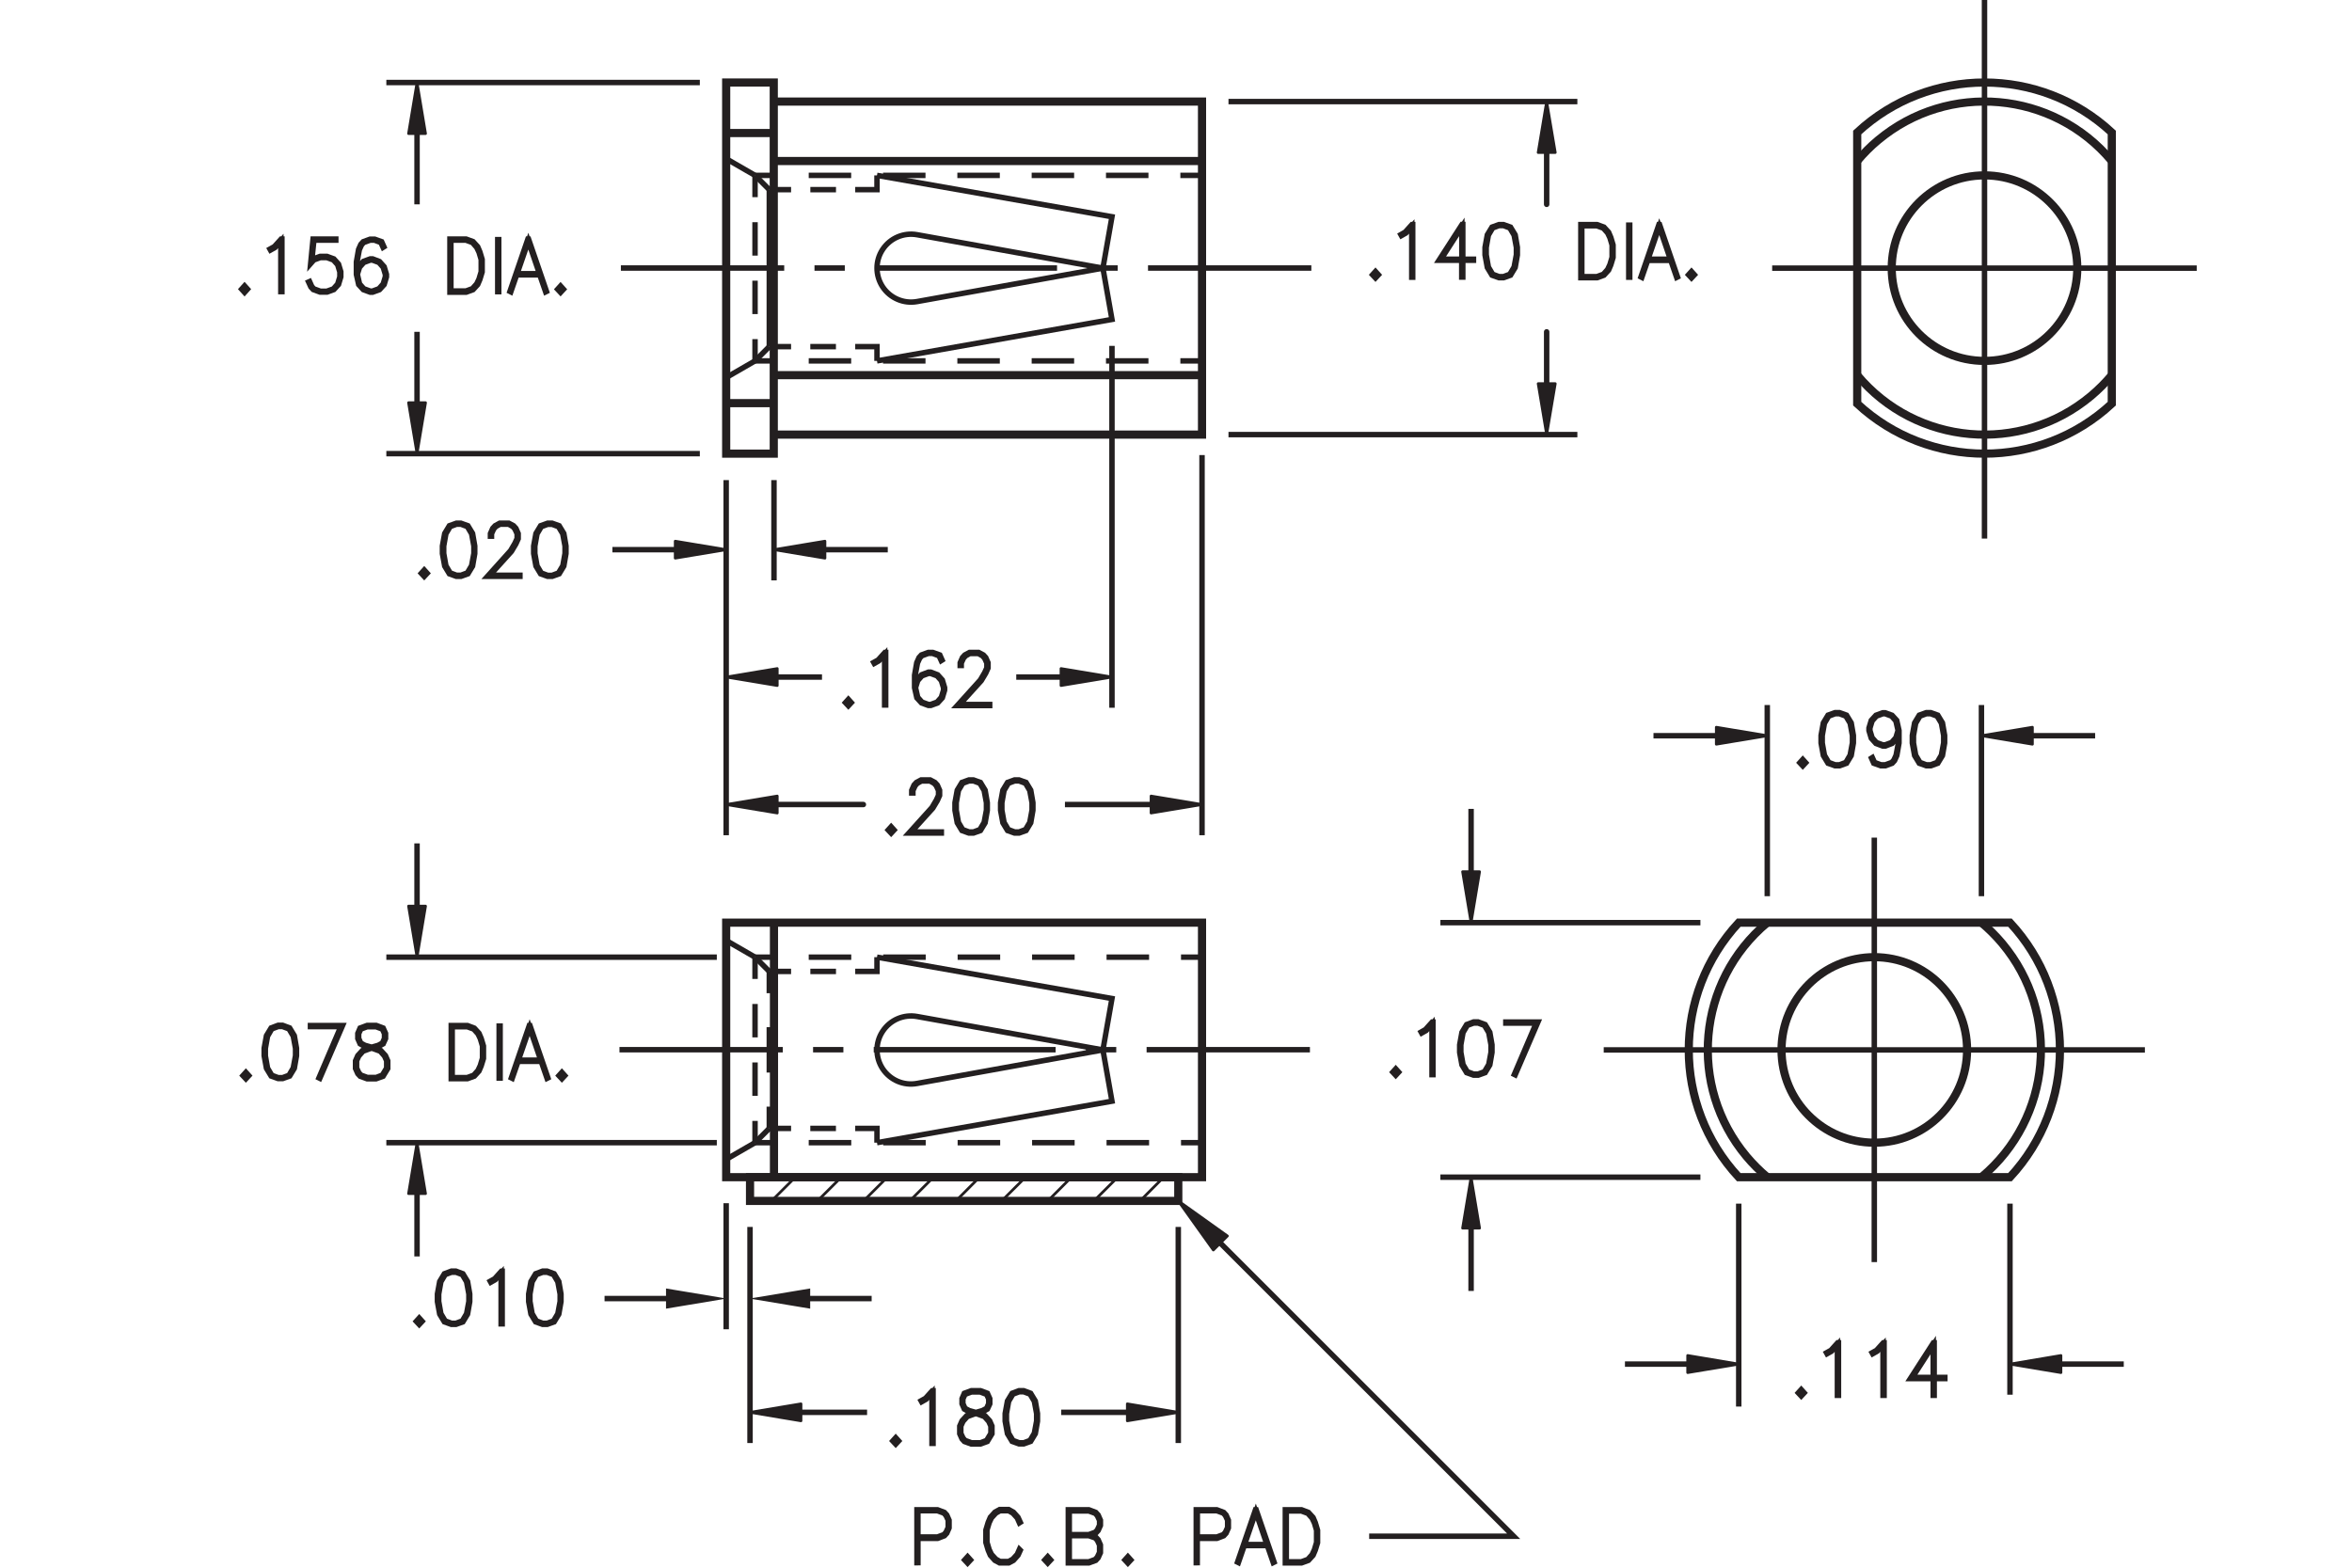 <?xml version="1.0" encoding="utf-8"?>
<!-- Generator: Adobe Illustrator 15.1.0, SVG Export Plug-In  -->
<!DOCTYPE svg PUBLIC "-//W3C//DTD SVG 1.1//EN" "http://www.w3.org/Graphics/SVG/1.1/DTD/svg11.dtd">
<svg version="1.1"
	 xmlns="http://www.w3.org/2000/svg" xmlns:xlink="http://www.w3.org/1999/xlink" xmlns:a="http://ns.adobe.com/AdobeSVGViewerExtensions/3.0/"
	 x="0px" y="0px" width="216px" height="144px" viewBox="-14.89 0.22 216 144" style="enable-background:new -14.89 0.22 216 144;"
	 xml:space="preserve">
<defs>
</defs>
<line style="fill:none;stroke:#231F20;stroke-width:0.5;stroke-miterlimit:500;" x1="186.85" y1="24.85" x2="147.86" y2="24.85"/>
<line style="fill:none;stroke:#231F20;stroke-width:0.5;stroke-miterlimit:500;" x1="167.36" y1="0" x2="167.36" y2="49.69"/>
<line style="fill:none;stroke:#231F20;stroke-width:0.5;stroke-miterlimit:500;" x1="169.7" y1="110.78" x2="169.7" y2="128.33"/>
<line style="fill:none;stroke:#231F20;stroke-width:0.5;stroke-miterlimit:500;" x1="144.79" y1="110.78" x2="144.79" y2="129.42"/>
<line style="fill:none;stroke:#231F20;stroke-width:0.5;stroke-miterlimit:500;" x1="174.38" y1="125.52" x2="180.15" y2="125.52"/>
<line style="fill:none;stroke:#231F20;stroke-width:0.5;stroke-miterlimit:500;" x1="140.1" y1="125.52" x2="134.34" y2="125.52"/>
<polygon style="fill-rule:evenodd;clip-rule:evenodd;fill:#231F20;stroke:#231F20;stroke-width:0.25;stroke-linecap:round;stroke-linejoin:round;stroke-miterlimit:500;" points="174.38,124.73 174.38,126.3 169.7,125.52 "/>
<polygon style="fill-rule:evenodd;clip-rule:evenodd;fill:#231F20;stroke:#231F20;stroke-width:0.25;stroke-linecap:round;stroke-linejoin:round;stroke-miterlimit:500;" points="140.1,124.73 140.1,126.3 144.79,125.52 "/>
<polygon style="fill-rule:evenodd;clip-rule:evenodd;fill:#231F20;stroke:#231F20;stroke-width:0.25;stroke-linecap:round;stroke-linejoin:round;stroke-miterlimit:500;" points="96.54,115.04 97.83,113.75 93.32,110.53 "/>
<line style="fill:none;stroke:#231F20;stroke-width:0.5;stroke-miterlimit:500;" x1="56.19" y1="44.32" x2="56.19" y2="53.53"/>
<line style="fill:none;stroke:#231F20;stroke-width:0.5;stroke-miterlimit:500;" x1="60.87" y1="50.71" x2="66.64" y2="50.71"/>
<line style="fill:none;stroke:#231F20;stroke-width:0.5;stroke-miterlimit:500;" x1="47.12" y1="50.71" x2="41.35" y2="50.71"/>
<polygon style="fill-rule:evenodd;clip-rule:evenodd;fill:#231F20;stroke:#231F20;stroke-width:0.25;stroke-linecap:round;stroke-linejoin:round;stroke-miterlimit:500;" points="60.87,49.93 60.87,51.49 56.19,50.71 "/>
<polygon style="fill-rule:evenodd;clip-rule:evenodd;fill:#231F20;stroke:#231F20;stroke-width:0.25;stroke-linecap:round;stroke-linejoin:round;stroke-miterlimit:500;" points="47.12,49.93 47.12,51.49 51.8,50.71 "/>
<line style="fill:none;stroke:#231F20;stroke-width:0.5;stroke-miterlimit:500;" x1="87.23" y1="31.99" x2="87.23" y2="65.23"/>
<line style="fill:none;stroke:#231F20;stroke-width:0.5;stroke-miterlimit:500;" x1="82.55" y1="62.41" x2="78.44" y2="62.41"/>
<line style="fill:none;stroke:#231F20;stroke-width:0.5;stroke-miterlimit:500;" x1="56.49" y1="62.41" x2="60.6" y2="62.41"/>
<polygon style="fill-rule:evenodd;clip-rule:evenodd;fill:#231F20;stroke:#231F20;stroke-width:0.25;stroke-linecap:round;stroke-linejoin:round;stroke-miterlimit:500;" points="82.55,61.63 82.55,63.19 87.23,62.41 "/>
<polygon style="fill-rule:evenodd;clip-rule:evenodd;fill:#231F20;stroke:#231F20;stroke-width:0.25;stroke-linecap:round;stroke-linejoin:round;stroke-miterlimit:500;" points="56.49,61.63 56.49,63.19 51.8,62.41 "/>
<line style="fill:none;stroke:#231F20;stroke-width:0.5;stroke-miterlimit:500;" x1="95.5" y1="42.02" x2="95.5" y2="76.94"/>
<line style="fill:none;stroke:#231F20;stroke-width:0.5;stroke-miterlimit:500;" x1="51.8" y1="44.32" x2="51.8" y2="76.94"/>
<line style="fill:none;stroke:#231F20;stroke-width:0.5;stroke-miterlimit:500;" x1="90.82" y1="74.12" x2="82.91" y2="74.12"/>
<line style="fill:none;stroke:#231F20;stroke-width:0.5;stroke-linecap:round;stroke-linejoin:round;stroke-miterlimit:500;" x1="56.49" y1="74.12" x2="64.4" y2="74.12"/>
<polygon style="fill-rule:evenodd;clip-rule:evenodd;fill:#231F20;stroke:#231F20;stroke-width:0.25;stroke-linecap:round;stroke-linejoin:round;stroke-miterlimit:500;" points="90.82,73.34 90.82,74.9 95.5,74.12 "/>
<polygon style="fill-rule:evenodd;clip-rule:evenodd;fill:#231F20;stroke:#231F20;stroke-width:0.25;stroke-linecap:round;stroke-linejoin:round;stroke-miterlimit:500;" points="56.49,73.34 56.49,74.9 51.8,74.12 "/>
<line style="fill:none;stroke:#231F20;stroke-width:0.5;stroke-miterlimit:500;" x1="49.38" y1="7.8" x2="20.59" y2="7.8"/>
<line style="fill:none;stroke:#231F20;stroke-width:0.5;stroke-miterlimit:500;" x1="49.38" y1="41.89" x2="20.59" y2="41.89"/>
<line style="fill:none;stroke:#231F20;stroke-width:0.5;stroke-miterlimit:500;" x1="23.41" y1="12.49" x2="23.41" y2="18.99"/>
<line style="fill:none;stroke:#231F20;stroke-width:0.5;stroke-miterlimit:500;" x1="23.41" y1="37.21" x2="23.41" y2="30.7"/>
<polygon style="fill-rule:evenodd;clip-rule:evenodd;fill:#231F20;stroke:#231F20;stroke-width:0.25;stroke-linecap:round;stroke-linejoin:round;stroke-miterlimit:500;" points="22.63,12.49 24.19,12.49 23.41,7.8 "/>
<polygon style="fill-rule:evenodd;clip-rule:evenodd;fill:#231F20;stroke:#231F20;stroke-width:0.25;stroke-linecap:round;stroke-linejoin:round;stroke-miterlimit:500;" points="22.63,37.21 24.19,37.21 23.41,41.89 "/>
<line style="fill:none;stroke:#231F20;stroke-width:0.5;stroke-miterlimit:500;" x1="141.27" y1="108.35" x2="117.39" y2="108.35"/>
<line style="fill:none;stroke:#231F20;stroke-width:0.5;stroke-miterlimit:500;" x1="141.27" y1="84.97" x2="117.39" y2="84.97"/>
<line style="fill:none;stroke:#231F20;stroke-width:0.5;stroke-miterlimit:500;" x1="120.21" y1="113.03" x2="120.21" y2="118.8"/>
<line style="fill:none;stroke:#231F20;stroke-width:0.5;stroke-miterlimit:500;" x1="120.21" y1="80.29" x2="120.21" y2="74.52"/>
<polygon style="fill-rule:evenodd;clip-rule:evenodd;fill:#231F20;stroke:#231F20;stroke-width:0.25;stroke-linecap:round;stroke-linejoin:round;stroke-miterlimit:500;" points="119.43,113.03 120.99,113.03 120.21,108.35 "/>
<polygon style="fill-rule:evenodd;clip-rule:evenodd;fill:#231F20;stroke:#231F20;stroke-width:0.25;stroke-linecap:round;stroke-linejoin:round;stroke-miterlimit:500;" points="119.43,80.29 120.99,80.29 120.21,84.97 "/>
<line style="fill:none;stroke:#231F20;stroke-width:0.5;stroke-miterlimit:500;" x1="97.93" y1="40.14" x2="129.97" y2="40.14"/>
<line style="fill:none;stroke:#231F20;stroke-width:0.5;stroke-miterlimit:500;" x1="97.93" y1="9.55" x2="129.97" y2="9.55"/>
<line style="fill:none;stroke:#231F20;stroke-width:0.5;stroke-linecap:round;stroke-linejoin:round;stroke-miterlimit:500;" x1="127.15" y1="35.46" x2="127.15" y2="30.7"/>
<line style="fill:none;stroke:#231F20;stroke-width:0.5;stroke-linecap:round;stroke-linejoin:round;stroke-miterlimit:500;" x1="127.15" y1="14.23" x2="127.15" y2="18.99"/>
<polygon style="fill-rule:evenodd;clip-rule:evenodd;fill:#231F20;stroke:#231F20;stroke-width:0.25;stroke-linecap:round;stroke-linejoin:round;stroke-miterlimit:500;" points="126.37,35.46 127.94,35.46 127.15,40.14 "/>
<polygon style="fill-rule:evenodd;clip-rule:evenodd;fill:#231F20;stroke:#231F20;stroke-width:0.25;stroke-linecap:round;stroke-linejoin:round;stroke-miterlimit:500;" points="126.37,14.23 127.94,14.23 127.15,9.55 "/>
<line style="fill:none;stroke:#231F20;stroke-width:0.75;stroke-miterlimit:500;" x1="56.19" y1="84.97" x2="56.19" y2="108.35"/>
<line style="fill:none;stroke:#231F20;stroke-width:0.5;stroke-miterlimit:500;" x1="167.08" y1="82.54" x2="167.08" y2="64.98"/>
<line style="fill:none;stroke:#231F20;stroke-width:0.5;stroke-miterlimit:500;" x1="147.41" y1="82.54" x2="147.41" y2="64.98"/>
<line style="fill:none;stroke:#231F20;stroke-width:0.5;stroke-miterlimit:500;" x1="171.76" y1="67.8" x2="177.52" y2="67.8"/>
<line style="fill:none;stroke:#231F20;stroke-width:0.5;stroke-miterlimit:500;" x1="142.73" y1="67.8" x2="136.96" y2="67.8"/>
<polygon style="fill-rule:evenodd;clip-rule:evenodd;fill:#231F20;stroke:#231F20;stroke-width:0.25;stroke-linecap:round;stroke-linejoin:round;stroke-miterlimit:500;" points="171.76,67.02 171.76,68.58 167.08,67.8 "/>
<polygon style="fill-rule:evenodd;clip-rule:evenodd;fill:#231F20;stroke:#231F20;stroke-width:0.25;stroke-linecap:round;stroke-linejoin:round;stroke-miterlimit:500;" points="142.73,67.02 142.73,68.58 147.41,67.8 "/>
<g>
	<path style="fill:#231F20;stroke:#231F20;stroke-width:0.5;" d="M69.32,143.73v-4.83h1.89l0.63,0.24l0.22,0.24l0.21,0.48v0.71l-0.21,0.48l-0.22,0.24l-0.63,0.24h-1.8v2.23
		H69.32z M69.41,141.4h1.79l0.6-0.22l0.19-0.22l0.2-0.44v-0.66l-0.2-0.43l-0.19-0.22l-0.6-0.22h-1.79V141.4z"/>
	<path style="fill:#231F20;stroke:#231F20;stroke-width:0.5;" d="M73.97,143.8l-0.27-0.29l0.27-0.3l0.27,0.3L73.97,143.8z"/>
	<path style="fill:#231F20;stroke:#231F20;stroke-width:0.5;" d="M78.81,142.62l-0.21,0.46l-0.42,0.47l-0.43,0.23h-0.84l-0.43-0.23l-0.42-0.47l-0.2-0.47l-0.21-0.7v-1.15
		l0.21-0.7l0.2-0.47l0.42-0.47l0.43-0.24h0.84l0.43,0.24l0.42,0.47l0.21,0.46l-0.08,0.05l-0.2-0.45l-0.4-0.44l-0.39-0.22h-0.79
		l-0.39,0.22l-0.4,0.44l-0.21,0.44l-0.2,0.67v1.12l0.2,0.67l0.21,0.44l0.4,0.44l0.39,0.22h0.79l0.39-0.22l0.4-0.44l0.2-0.45
		L78.81,142.62z"/>
	<path style="fill:#231F20;stroke:#231F20;stroke-width:0.5;" d="M81.33,143.8l-0.27-0.29l0.27-0.3l0.27,0.3L81.33,143.8z"/>
	<path style="fill:#231F20;stroke:#231F20;stroke-width:0.5;" d="M85.25,141.23l0.49,0.18l0.22,0.24l0.21,0.48v0.71l-0.21,0.47l-0.22,0.24l-0.63,0.23h-1.89v-4.88h1.89
		l0.63,0.24l0.22,0.24l0.21,0.48v0.48l-0.21,0.47l-0.22,0.24L85.25,141.23z M83.31,141.18h1.79l0.6-0.22l0.19-0.21l0.2-0.44v-0.43
		l-0.2-0.43l-0.19-0.22l-0.6-0.22h-1.79V141.18z M85.1,141.28h-1.79v2.4h1.79l0.6-0.22l0.19-0.22l0.2-0.43v-0.66l-0.2-0.44
		l-0.19-0.22L85.1,141.28z"/>
	<path style="fill:#231F20;stroke:#231F20;stroke-width:0.5;" d="M88.69,143.8l-0.27-0.29l0.27-0.3l0.27,0.3L88.69,143.8z"/>
	<path style="fill:#231F20;stroke:#231F20;stroke-width:0.5;" d="M94.97,143.73v-4.83h1.89l0.63,0.24l0.22,0.24l0.21,0.48v0.71l-0.21,0.48l-0.22,0.24l-0.63,0.24h-1.8v2.23
		H94.97z M95.07,141.4h1.79l0.6-0.22l0.19-0.22l0.2-0.44v-0.66l-0.2-0.43l-0.19-0.22l-0.6-0.22h-1.79V141.4z"/>
	<path style="fill:#231F20;stroke:#231F20;stroke-width:0.5;" d="M102.12,143.71l-0.08,0.04l-0.54-1.56h-2.12l-0.54,1.56l-0.08-0.04l1.65-4.81h0.06L102.12,143.71z
		 M101.46,142.09l-1.02-2.99l-1.03,2.99H101.46z"/>
	<path style="fill:#231F20;stroke:#231F20;stroke-width:0.5;" d="M105.9,142.61l-0.2,0.47l-0.43,0.47l-0.63,0.23h-1.49v-4.88h1.49l0.63,0.24l0.43,0.47l0.2,0.47l0.21,0.7
		v1.15L105.9,142.61z M105.82,142.57l0.2-0.67v-1.12l-0.2-0.67l-0.21-0.44l-0.39-0.44l-0.6-0.22h-1.38v4.67h1.38l0.6-0.22l0.39-0.44
		L105.82,142.57z"/>
</g>
<line style="fill:none;stroke:#231F20;stroke-width:0.5;stroke-miterlimit:500;" x1="50.94" y1="88.14" x2="20.59" y2="88.14"/>
<line style="fill:none;stroke:#231F20;stroke-width:0.5;stroke-miterlimit:500;" x1="50.94" y1="105.18" x2="20.59" y2="105.18"/>
<line style="fill:none;stroke:#231F20;stroke-width:0.5;stroke-miterlimit:500;" x1="23.41" y1="83.45" x2="23.41" y2="77.69"/>
<line style="fill:none;stroke:#231F20;stroke-width:0.5;stroke-miterlimit:500;" x1="23.41" y1="109.86" x2="23.41" y2="115.63"/>
<polygon style="fill-rule:evenodd;clip-rule:evenodd;fill:#231F20;stroke:#231F20;stroke-width:0.25;stroke-linecap:round;stroke-linejoin:round;stroke-miterlimit:500;" points="22.63,83.45 24.19,83.45 23.41,88.14 "/>
<polygon style="fill-rule:evenodd;clip-rule:evenodd;fill:#231F20;stroke:#231F20;stroke-width:0.25;stroke-linecap:round;stroke-linejoin:round;stroke-miterlimit:500;" points="22.63,109.86 24.19,109.86 23.41,105.18 "/>
<polyline style="fill:none;stroke:#231F20;stroke-width:0.5;stroke-miterlimit:500;" points="97.18,114.4 124.12,141.33 110.85,141.33 "/>
<rect x="53.99" y="108.35" style="fill-rule:evenodd;clip-rule:evenodd;fill:none;stroke:#231F20;stroke-width:0.75;" width="39.33" height="2.18"/>
<rect x="51.8" y="84.97" style="fill:none;stroke:#231F20;stroke-width:0.75;stroke-miterlimit:500;" width="43.7" height="23.38"/>
<g>
	<g>
		<line style="fill:none;stroke:#231F20;stroke-width:0.5;stroke-miterlimit:500;" x1="54.45" y1="33.37" x2="56.45" y2="33.37"/>
		<line style="fill:none;stroke:#231F20;stroke-width:0.5;stroke-miterlimit:500;stroke-dasharray:3.9,2.925;" x1="59.38" y1="33.37" x2="92.04" y2="33.37"/>
		<line style="fill:none;stroke:#231F20;stroke-width:0.5;stroke-miterlimit:500;" x1="93.51" y1="33.37" x2="95.5" y2="33.37"/>
	</g>
</g>
<line style="fill:none;stroke:#231F20;stroke-width:0.5;stroke-miterlimit:500;" x1="51.8" y1="34.9" x2="54.45" y2="33.37"/>
<g>
	<g>
		<line style="fill:none;stroke:#231F20;stroke-width:0.5;stroke-miterlimit:500;" x1="54.45" y1="16.33" x2="56.45" y2="16.33"/>
		<line style="fill:none;stroke:#231F20;stroke-width:0.5;stroke-miterlimit:500;stroke-dasharray:3.9,2.925;" x1="59.38" y1="16.33" x2="92.04" y2="16.33"/>
		<line style="fill:none;stroke:#231F20;stroke-width:0.5;stroke-miterlimit:500;" x1="93.51" y1="16.33" x2="95.5" y2="16.33"/>
	</g>
</g>
<line style="fill:none;stroke:#231F20;stroke-width:0.5;stroke-miterlimit:500;" x1="51.8" y1="14.8" x2="54.45" y2="16.33"/>
<polyline style="fill:none;stroke:#231F20;stroke-width:0.75;stroke-miterlimit:500;" points="56.17,9.55 95.5,9.55 95.5,40.14 56.17,40.14 "/>
<line style="fill:none;stroke:#231F20;stroke-width:0.75;stroke-miterlimit:500;" x1="56.17" y1="34.68" x2="95.5" y2="34.68"/>
<line style="fill:none;stroke:#231F20;stroke-width:0.75;stroke-miterlimit:500;" x1="56.17" y1="15.01" x2="95.5" y2="15.01"/>
<rect x="51.8" y="7.8" style="fill:none;stroke:#231F20;stroke-width:0.75;stroke-miterlimit:500;" width="4.37" height="34.09"/>
<line style="fill:none;stroke:#231F20;stroke-width:0.75;stroke-miterlimit:500;" x1="51.8" y1="37.25" x2="56.17" y2="37.25"/>
<line style="fill:none;stroke:#231F20;stroke-width:0.75;stroke-miterlimit:500;" x1="51.8" y1="12.44" x2="56.17" y2="12.44"/>
<g>
	<g>
		<line style="fill:none;stroke:#231F20;stroke-width:0.5;stroke-miterlimit:500;" x1="54.45" y1="33.37" x2="54.45" y2="31.37"/>
		<line style="fill:none;stroke:#231F20;stroke-width:0.5;stroke-miterlimit:500;stroke-dasharray:3.069,2.302;" x1="54.45" y1="29.07" x2="54.45" y2="19.48"/>
		<line style="fill:none;stroke:#231F20;stroke-width:0.5;stroke-miterlimit:500;" x1="54.45" y1="18.33" x2="54.45" y2="16.33"/>
	</g>
</g>
<path style="fill:none;stroke:#231F20;stroke-width:0.5;stroke-miterlimit:500;" d="M86.4,24.85l-17.07-3.07c-1.23-0.22-2.47,0.31-3.16,1.35c-0.69,1.04-0.69,2.39,0,3.44
	c0.69,1.04,1.93,1.57,3.16,1.35L86.4,24.85"/>
<line style="fill:none;stroke:#231F20;stroke-width:0.5;stroke-miterlimit:500;" x1="55.76" y1="32.06" x2="55.76" y2="17.64"/>
<line style="fill:none;stroke:#231F20;stroke-width:0.5;stroke-miterlimit:500;" x1="55.76" y1="32.06" x2="54.45" y2="33.37"/>
<g>
	<g>
		<polyline style="fill:none;stroke:#231F20;stroke-width:0.5;stroke-miterlimit:500;" points="65.65,33.37 65.65,32.06 63.65,32.06 		"/>
		<line style="fill:none;stroke:#231F20;stroke-width:0.5;stroke-miterlimit:500;stroke-dasharray:2.355,1.766;" x1="61.88" y1="32.06" x2="58.65" y2="32.06"/>
		<line style="fill:none;stroke:#231F20;stroke-width:0.5;stroke-miterlimit:500;" x1="57.76" y1="32.06" x2="55.76" y2="32.06"/>
	</g>
</g>
<g>
	<g>
		<line style="fill:none;stroke:#231F20;stroke-width:0.5;stroke-miterlimit:500;" x1="55.76" y1="17.64" x2="57.76" y2="17.64"/>
		<line style="fill:none;stroke:#231F20;stroke-width:0.5;stroke-miterlimit:500;stroke-dasharray:2.355,1.766;" x1="59.53" y1="17.64" x2="62.77" y2="17.64"/>
		<polyline style="fill:none;stroke:#231F20;stroke-width:0.5;stroke-miterlimit:500;" points="63.65,17.64 65.65,17.64 65.65,16.33 		"/>
	</g>
</g>
<line style="fill:none;stroke:#231F20;stroke-width:0.5;stroke-miterlimit:500;" x1="54.45" y1="16.33" x2="55.76" y2="17.64"/>
<polyline style="fill:none;stroke:#231F20;stroke-width:0.5;stroke-miterlimit:500;" points="65.65,16.33 87.23,20.13 86.4,24.85 87.23,29.56 65.65,33.37 "/>
<path style="fill:none;stroke:#231F20;stroke-width:0.75;stroke-miterlimit:500;" d="M179.05,15.01c-5.4-6.46-15.01-7.31-21.47-1.91c-0.7,0.58-1.33,1.22-1.91,1.91"/>
<path style="fill:none;stroke:#231F20;stroke-width:0.75;stroke-miterlimit:500;" d="M155.67,34.68c5.4,6.46,15.01,7.31,21.47,1.91c0.69-0.58,1.33-1.22,1.91-1.91"/>
<circle style="fill:none;stroke:#231F20;stroke-width:0.75;stroke-miterlimit:500;" cx="167.36" cy="24.85" r="8.52"/>
<path style="fill:none;stroke:#231F20;stroke-width:0.75;stroke-miterlimit:500;" d="M179.05,37.3V12.39c-6.59-6.12-16.79-6.12-23.38,0V37.3C162.26,43.42,172.46,43.42,179.05,37.3z"/>
<circle style="fill:none;stroke:#231F20;stroke-width:0.75;stroke-miterlimit:500;" cx="157.24" cy="96.66" r="8.52"/>
<path style="fill:none;stroke:#231F20;stroke-width:0.75;stroke-miterlimit:500;" d="M144.79,108.35h24.91c6.12-6.59,6.12-16.79,0-23.38h-24.91C138.67,91.56,138.67,101.76,144.79,108.35z"/>
<line style="fill:none;stroke:#231F20;stroke-width:0.5;stroke-miterlimit:500;" x1="182.09" y1="96.66" x2="132.39" y2="96.66"/>
<line style="fill:none;stroke:#231F20;stroke-width:0.5;stroke-miterlimit:500;" x1="157.24" y1="116.15" x2="157.24" y2="77.16"/>
<path style="fill:none;stroke:#231F20;stroke-width:0.75;stroke-miterlimit:500;" d="M167.08,108.35c6.46-5.4,7.31-15.01,1.91-21.47c-0.58-0.69-1.22-1.33-1.91-1.91"/>
<path style="fill:none;stroke:#231F20;stroke-width:0.75;stroke-miterlimit:500;" d="M147.41,84.97c-6.46,5.4-7.31,15.01-1.91,21.47c0.58,0.69,1.22,1.33,1.91,1.91"/>
<g>
	<g>
		<line style="fill:none;stroke:#231F20;stroke-width:0.5;stroke-miterlimit:500;" x1="54.45" y1="88.14" x2="56.45" y2="88.14"/>
		<line style="fill:none;stroke:#231F20;stroke-width:0.5;stroke-miterlimit:500;stroke-dasharray:3.907,2.931;" x1="59.38" y1="88.14" x2="92.11" y2="88.14"/>
		<line style="fill:none;stroke:#231F20;stroke-width:0.5;stroke-miterlimit:500;" x1="93.57" y1="88.14" x2="95.57" y2="88.14"/>
	</g>
</g>
<line style="fill:none;stroke:#231F20;stroke-width:0.5;stroke-miterlimit:500;" x1="51.8" y1="86.61" x2="54.45" y2="88.14"/>
<polyline style="fill:none;stroke:#231F20;stroke-width:0.5;stroke-miterlimit:500;" points="65.65,88.14 87.23,91.94 86.4,96.66 87.23,101.37 65.65,105.18 "/>
<g>
	<g>
		<line style="fill:none;stroke:#231F20;stroke-width:0.5;stroke-miterlimit:500;" x1="55.76" y1="89.45" x2="57.76" y2="89.45"/>
		<line style="fill:none;stroke:#231F20;stroke-width:0.5;stroke-miterlimit:500;stroke-dasharray:2.355,1.766;" x1="59.53" y1="89.45" x2="62.77" y2="89.45"/>
		<polyline style="fill:none;stroke:#231F20;stroke-width:0.5;stroke-miterlimit:500;" points="63.65,89.45 65.65,89.45 65.65,88.14 		"/>
	</g>
</g>
<line style="fill:none;stroke:#231F20;stroke-width:0.5;stroke-miterlimit:500;" x1="54.45" y1="88.14" x2="55.76" y2="89.45"/>
<g>
	<g>
		<line style="fill:none;stroke:#231F20;stroke-width:0.5;stroke-miterlimit:500;" x1="54.45" y1="105.18" x2="54.45" y2="103.18"/>
		<line style="fill:none;stroke:#231F20;stroke-width:0.5;stroke-miterlimit:500;stroke-dasharray:3.069,2.302;" x1="54.45" y1="100.88" x2="54.45" y2="91.29"/>
		<line style="fill:none;stroke:#231F20;stroke-width:0.5;stroke-miterlimit:500;" x1="54.45" y1="90.14" x2="54.45" y2="88.14"/>
	</g>
</g>
<g>
	<g>
		<line style="fill:none;stroke:#231F20;stroke-width:0.5;stroke-miterlimit:500;" x1="55.76" y1="103.87" x2="55.76" y2="101.87"/>
		<line style="fill:none;stroke:#231F20;stroke-width:0.5;stroke-miterlimit:500;stroke-dasharray:4.169,3.127;" x1="55.76" y1="98.74" x2="55.76" y2="93.01"/>
		<line style="fill:none;stroke:#231F20;stroke-width:0.5;stroke-miterlimit:500;" x1="55.76" y1="91.45" x2="55.76" y2="89.45"/>
	</g>
</g>
<g>
	<g>
		<line style="fill:none;stroke:#231F20;stroke-width:0.5;stroke-miterlimit:500;" x1="54.45" y1="105.18" x2="56.45" y2="105.18"/>
		<line style="fill:none;stroke:#231F20;stroke-width:0.5;stroke-miterlimit:500;stroke-dasharray:3.907,2.931;" x1="59.38" y1="105.18" x2="92.11" y2="105.18"/>
		<line style="fill:none;stroke:#231F20;stroke-width:0.5;stroke-miterlimit:500;" x1="93.57" y1="105.18" x2="95.57" y2="105.18"/>
	</g>
</g>
<line style="fill:none;stroke:#231F20;stroke-width:0.5;stroke-miterlimit:500;" x1="51.8" y1="106.71" x2="54.45" y2="105.18"/>
<line style="fill:none;stroke:#231F20;stroke-width:0.5;stroke-miterlimit:500;" x1="55.76" y1="103.87" x2="54.45" y2="105.18"/>
<g>
	<g>
		<polyline style="fill:none;stroke:#231F20;stroke-width:0.5;stroke-miterlimit:500;" points="65.65,105.18 65.65,103.87 63.65,103.87 		"/>
		<line style="fill:none;stroke:#231F20;stroke-width:0.5;stroke-miterlimit:500;stroke-dasharray:2.355,1.766;" x1="61.88" y1="103.87" x2="58.65" y2="103.87"/>
		<line style="fill:none;stroke:#231F20;stroke-width:0.5;stroke-miterlimit:500;" x1="57.76" y1="103.87" x2="55.76" y2="103.87"/>
	</g>
</g>
<path style="fill:none;stroke:#231F20;stroke-width:0.5;stroke-miterlimit:500;" d="M86.4,96.66l-17.07-3.07c-1.23-0.22-2.47,0.31-3.16,1.36c-0.69,1.04-0.69,2.39,0,3.44
	c0.69,1.04,1.93,1.58,3.16,1.35L86.4,96.66"/>
<line style="fill:none;stroke:#231F20;stroke-width:0.5;stroke-miterlimit:500;" x1="51.8" y1="110.74" x2="51.8" y2="122.32"/>
<line style="fill:none;stroke:#231F20;stroke-width:0.5;stroke-miterlimit:500;" x1="59.39" y1="119.5" x2="65.16" y2="119.5"/>
<line style="fill:none;stroke:#231F20;stroke-width:0.5;stroke-miterlimit:500;" x1="46.4" y1="119.5" x2="40.63" y2="119.5"/>
<polygon style="fill-rule:evenodd;clip-rule:evenodd;fill:#231F20;stroke:#231F20;stroke-width:0.25;stroke-miterlimit:500;" points="59.39,118.72 59.39,120.28 54.71,119.5 "/>
<polygon style="fill-rule:evenodd;clip-rule:evenodd;fill:#231F20;stroke:#231F20;stroke-width:0.25;stroke-miterlimit:500;" points="46.4,118.72 46.4,120.28 51.08,119.5 "/>
<line style="fill:none;stroke:#231F20;stroke-width:0.5;stroke-miterlimit:500;" x1="93.32" y1="112.92" x2="93.32" y2="132.77"/>
<line style="fill:none;stroke:#231F20;stroke-width:0.5;stroke-miterlimit:500;" x1="53.99" y1="112.92" x2="53.99" y2="132.77"/>
<line style="fill:none;stroke:#231F20;stroke-width:0.5;stroke-miterlimit:500;" x1="88.64" y1="129.95" x2="82.57" y2="129.95"/>
<line style="fill:none;stroke:#231F20;stroke-width:0.5;stroke-miterlimit:500;" x1="58.67" y1="129.95" x2="64.74" y2="129.95"/>
<polygon style="fill-rule:evenodd;clip-rule:evenodd;fill:#231F20;stroke:#231F20;stroke-width:0.25;stroke-linecap:round;stroke-linejoin:round;stroke-miterlimit:500;" points="88.64,129.17 88.64,130.73 93.32,129.95 "/>
<polygon style="fill-rule:evenodd;clip-rule:evenodd;fill:#231F20;stroke:#231F20;stroke-width:0.25;stroke-linecap:round;stroke-linejoin:round;stroke-miterlimit:500;" points="58.67,129.17 58.67,130.73 53.99,129.95 "/>
<line style="fill:none;stroke:#231F20;stroke-width:0.25;stroke-miterlimit:500;" x1="58.15" y1="108.35" x2="55.92" y2="110.58"/>
<line style="fill:none;stroke:#231F20;stroke-width:0.25;stroke-miterlimit:500;" x1="62.4" y1="108.32" x2="60.16" y2="110.56"/>
<line style="fill:none;stroke:#231F20;stroke-width:0.25;stroke-miterlimit:500;" x1="66.64" y1="108.31" x2="64.41" y2="110.54"/>
<line style="fill:none;stroke:#231F20;stroke-width:0.25;stroke-miterlimit:500;" x1="70.89" y1="108.3" x2="68.65" y2="110.54"/>
<line style="fill:none;stroke:#231F20;stroke-width:0.25;stroke-miterlimit:500;" x1="75.13" y1="108.29" x2="72.9" y2="110.53"/>
<line style="fill:none;stroke:#231F20;stroke-width:0.25;stroke-miterlimit:500;" x1="79.31" y1="108.33" x2="77.07" y2="110.56"/>
<line style="fill:none;stroke:#231F20;stroke-width:0.25;stroke-miterlimit:500;" x1="83.55" y1="108.31" x2="81.32" y2="110.55"/>
<line style="fill:none;stroke:#231F20;stroke-width:0.25;stroke-miterlimit:500;" x1="87.8" y1="108.31" x2="85.56" y2="110.54"/>
<line style="fill:none;stroke:#231F20;stroke-width:0.25;stroke-miterlimit:500;" x1="92.04" y1="108.29" x2="89.81" y2="110.53"/>
<g>
	<rect x="147.91" y="123.61" style="fill:none;" width="17.82" height="7.29"/>
	<path style="fill:#231F20;stroke:#231F20;stroke-width:0.5;" d="M150.53,128.45l-0.27-0.29l0.27-0.3l0.27,0.3L150.53,128.45z"/>
	<path style="fill:#231F20;stroke:#231F20;stroke-width:0.5;" d="M153.95,128.39h-0.1v-4.66l-0.54,0.61l-0.41,0.23l-0.05-0.09l0.41-0.23l0.62-0.69h0.07V128.39z"/>
	<path style="fill:#231F20;stroke:#231F20;stroke-width:0.5;" d="M158.14,128.39h-0.1v-4.66l-0.54,0.61l-0.41,0.23l-0.05-0.09l0.41-0.23l0.62-0.69h0.07V128.39z"/>
	<path style="fill:#231F20;stroke:#231F20;stroke-width:0.5;" d="M162.74,126.74h0.98v0.11h-0.98v1.54h-0.09v-1.54h-2.1l2.12-3.29h0.07V126.74z M162.65,126.74v-2.97
		l-1.91,2.97H162.65z"/>
</g>
<g>
	<rect x="20.35" y="48.33" style="fill:none;" width="20.01" height="7.3"/>
	<path style="fill:#231F20;stroke:#231F20;stroke-width:0.5;" d="M24.07,53.17l-0.27-0.29l0.27-0.3l0.27,0.3L24.07,53.17z"/>
	<path style="fill:#231F20;stroke:#231F20;stroke-width:0.5;" d="M28.51,52.22l-0.43,0.71l-0.64,0.23h-0.42l-0.64-0.23l-0.43-0.71l-0.21-1.15v-0.7l0.21-1.15l0.43-0.71
		l0.64-0.23h0.42l0.64,0.23l0.43,0.71l0.2,1.15v0.7L28.51,52.22z M28.42,52.18l0.21-1.13v-0.67l-0.21-1.13l-0.39-0.66l-0.59-0.22
		h-0.4l-0.59,0.22l-0.39,0.66l-0.2,1.13v0.67l0.2,1.13l0.39,0.66l0.59,0.22h0.4l0.59-0.22L28.42,52.18z"/>
	<path style="fill:#231F20;stroke:#231F20;stroke-width:0.5;" d="M30.15,49.47v-0.24l0.21-0.48l0.22-0.24L31,48.28h0.84l0.43,0.23l0.22,0.24l0.21,0.48v0.48l-0.21,0.47
		l-0.41,0.69l-1.98,2.19h2.76v0.1h-2.98L32,50.8l0.4-0.68l0.2-0.44v-0.43l-0.2-0.44l-0.19-0.22l-0.39-0.22h-0.79l-0.39,0.22
		l-0.19,0.22l-0.2,0.44v0.22H30.15z"/>
	<path style="fill:#231F20;stroke:#231F20;stroke-width:0.5;" d="M36.89,52.22l-0.43,0.71l-0.64,0.23H35.4l-0.64-0.23l-0.43-0.71l-0.21-1.15v-0.7l0.21-1.15l0.43-0.71
		l0.64-0.23h0.42l0.64,0.23l0.43,0.71l0.2,1.15v0.7L36.89,52.22z M36.8,52.18L37,51.05v-0.67l-0.21-1.13L36.4,48.6l-0.59-0.22h-0.4
		l-0.59,0.22l-0.39,0.66l-0.2,1.13v0.67l0.2,1.13l0.39,0.66l0.59,0.22h0.4l0.59-0.22L36.8,52.18z"/>
</g>
<g>
	<rect x="59.92" y="60.2" style="fill:none;" width="18.76" height="7.3"/>
	<path style="fill:#231F20;stroke:#231F20;stroke-width:0.5;" d="M63.02,65.05l-0.27-0.29l0.27-0.3l0.27,0.3L63.02,65.05z"/>
	<path style="fill:#231F20;stroke:#231F20;stroke-width:0.5;" d="M66.44,64.98h-0.09v-4.66l-0.54,0.61l-0.41,0.23l-0.05-0.09l0.41-0.23l0.62-0.69h0.07V64.98z"/>
	<path style="fill:#231F20;stroke:#231F20;stroke-width:0.5;" d="M69.19,63.07l0.12-0.39l0.43-0.48l0.63-0.24h0.22l0.63,0.24l0.43,0.48l0.21,0.7v0.24l-0.21,0.7l-0.43,0.47
		l-0.63,0.23h-0.22l-0.63-0.23l-0.43-0.47l-0.21-0.93v-1.15l0.2-1.15l0.21-0.47l0.22-0.24l0.63-0.23h0.42l0.64,0.23l0.21,0.47
		l-0.08,0.05l-0.2-0.44l-0.59-0.22h-0.4l-0.6,0.22l-0.19,0.22l-0.2,0.44l-0.21,1.13V63.07z M69.19,63.39l0.2,0.88l0.39,0.44
		l0.6,0.22h0.19l0.6-0.22l0.39-0.44l0.2-0.66v-0.21l-0.2-0.66l-0.39-0.44l-0.6-0.22h-0.19l-0.6,0.22l-0.39,0.44L69.19,63.39z"/>
	<path style="fill:#231F20;stroke:#231F20;stroke-width:0.5;" d="M73.29,61.34V61.1l0.21-0.48l0.22-0.24l0.43-0.23h0.84l0.43,0.23l0.22,0.24l0.21,0.48v0.48l-0.21,0.47
		l-0.41,0.69l-1.98,2.19H76v0.1h-2.98l2.12-2.35l0.4-0.68l0.2-0.44v-0.43l-0.2-0.44l-0.19-0.22l-0.39-0.22h-0.79l-0.39,0.22
		l-0.19,0.22l-0.2,0.44v0.22H73.29z"/>
</g>
<g>
	<rect x="63.22" y="71.91" style="fill:none;" width="20.01" height="7.3"/>
	<path style="fill:#231F20;stroke:#231F20;stroke-width:0.5;" d="M66.95,76.75l-0.27-0.29l0.27-0.3l0.27,0.3L66.95,76.75z"/>
	<path style="fill:#231F20;stroke:#231F20;stroke-width:0.5;" d="M68.84,73.05v-0.24l0.21-0.48l0.22-0.24l0.43-0.23h0.84l0.43,0.23l0.22,0.24l0.21,0.48v0.48l-0.21,0.47
		l-0.41,0.69l-1.98,2.19h2.76v0.1h-2.98l2.12-2.35l0.4-0.68l0.2-0.44v-0.43l-0.2-0.44l-0.19-0.22l-0.39-0.22h-0.79l-0.39,0.22
		l-0.19,0.22l-0.2,0.44v0.22H68.84z"/>
	<path style="fill:#231F20;stroke:#231F20;stroke-width:0.5;" d="M75.58,75.8l-0.43,0.71l-0.64,0.23h-0.42l-0.64-0.23l-0.43-0.71l-0.21-1.15v-0.7l0.21-1.15l0.43-0.71
		l0.64-0.23h0.42l0.64,0.23l0.43,0.71l0.2,1.15v0.7L75.58,75.8z M75.49,75.76l0.21-1.13v-0.67l-0.21-1.13l-0.39-0.66l-0.59-0.22
		h-0.4l-0.59,0.22l-0.39,0.66l-0.2,1.13v0.67l0.2,1.13l0.39,0.66l0.59,0.22h0.4l0.59-0.22L75.49,75.76z"/>
	<path style="fill:#231F20;stroke:#231F20;stroke-width:0.5;" d="M79.77,75.8l-0.43,0.71l-0.64,0.23h-0.42l-0.64-0.23l-0.43-0.71l-0.21-1.15v-0.7l0.21-1.15l0.43-0.71
		l0.64-0.23h0.42l0.64,0.23l0.43,0.71l0.2,1.15v0.7L79.77,75.8z M79.68,75.76l0.21-1.13v-0.67l-0.21-1.13l-0.39-0.66l-0.59-0.22
		h-0.4l-0.59,0.22l-0.39,0.66l-0.2,1.13v0.67l0.2,1.13l0.39,0.66l0.59,0.22h0.4l0.59-0.22L79.68,75.76z"/>
</g>
<g>
	<rect x="0.5" y="22.23" style="fill:none;" width="43.15" height="7.3"/>
	<path style="fill:#231F20;stroke:#231F20;stroke-width:0.5;" d="M7.57,27.08L7.3,26.78l0.27-0.3l0.27,0.3L7.57,27.08z"/>
	<path style="fill:#231F20;stroke:#231F20;stroke-width:0.5;" d="M10.99,27.01H10.9v-4.66l-0.54,0.61l-0.41,0.23L9.9,23.1l0.41-0.23l0.62-0.69h0.07V27.01z"/>
	<path style="fill:#231F20;stroke:#231F20;stroke-width:0.5;" d="M13.54,26.08l0.2,0.45l0.19,0.22l0.6,0.22h0.6l0.6-0.22l0.39-0.44l0.2-0.66V25.2l-0.2-0.66l-0.39-0.44
		l-0.6-0.22h-0.6l-0.6,0.22l-0.29,0.33l0.22-2.25h2.09v0.1h-2.01l-0.19,1.85L13.88,24l0.63-0.23h0.63L15.77,24l0.43,0.48l0.21,0.7
		v0.47l-0.21,0.7l-0.43,0.47l-0.63,0.23h-0.63l-0.63-0.23l-0.22-0.24l-0.21-0.46L13.54,26.08z"/>
	<path style="fill:#231F20;stroke:#231F20;stroke-width:0.5;" d="M17.93,25.1l0.12-0.39l0.43-0.48L19.11,24h0.22l0.63,0.24l0.43,0.48l0.21,0.7v0.24l-0.21,0.7l-0.43,0.47
		l-0.63,0.23h-0.22l-0.63-0.23l-0.43-0.47l-0.21-0.93v-1.15l0.2-1.15l0.21-0.47l0.22-0.24l0.63-0.23h0.42l0.64,0.23l0.21,0.47
		l-0.08,0.05l-0.2-0.44l-0.59-0.22h-0.4l-0.6,0.22l-0.19,0.22l-0.2,0.44l-0.21,1.13V25.1z M17.93,25.42l0.2,0.88l0.39,0.44l0.6,0.22
		h0.19l0.6-0.22l0.39-0.44l0.2-0.66v-0.21l-0.2-0.66l-0.39-0.44l-0.6-0.22h-0.19l-0.6,0.22l-0.39,0.44L17.93,25.42z"/>
	<path style="fill:#231F20;stroke:#231F20;stroke-width:0.5;" d="M29.18,25.89l-0.2,0.47l-0.43,0.47l-0.63,0.23h-1.49v-4.88h1.49l0.63,0.23l0.43,0.47l0.2,0.47l0.21,0.7
		v1.15L29.18,25.89z M29.1,25.85l0.2-0.67v-1.12l-0.2-0.67l-0.21-0.44L28.5,22.5l-0.6-0.22h-1.38v4.67h1.38l0.6-0.22l0.39-0.44
		L29.1,25.85z"/>
	<path style="fill:#231F20;stroke:#231F20;stroke-width:0.5;" d="M30.82,27.01v-4.78h0.09v4.78H30.82z"/>
	<path style="fill:#231F20;stroke:#231F20;stroke-width:0.5;" d="M35.3,26.99l-0.08,0.04l-0.54-1.56h-2.12l-0.54,1.56l-0.08-0.04l1.65-4.81h0.06L35.3,26.99z M34.65,25.36
		l-1.02-2.99l-1.03,2.99H34.65z"/>
	<path style="fill:#231F20;stroke:#231F20;stroke-width:0.5;" d="M36.59,27.08l-0.27-0.29l0.27-0.3l0.27,0.3L36.59,27.08z"/>
</g>
<g>
	<rect x="110.2" y="94.15" style="fill:none;" width="18.76" height="7.29"/>
	<path style="fill:#231F20;stroke:#231F20;stroke-width:0.5;" d="M113.29,98.99l-0.27-0.29l0.27-0.3l0.27,0.3L113.29,98.99z"/>
	<path style="fill:#231F20;stroke:#231F20;stroke-width:0.5;" d="M116.71,98.93h-0.09v-4.66l-0.54,0.61l-0.41,0.23l-0.05-0.09l0.4-0.23l0.62-0.69h0.07V98.93z"/>
	<path style="fill:#231F20;stroke:#231F20;stroke-width:0.5;" d="M121.93,98.04l-0.43,0.71l-0.64,0.23h-0.42l-0.64-0.23l-0.43-0.71l-0.21-1.15v-0.7l0.21-1.15l0.43-0.71
		l0.64-0.24h0.42l0.64,0.24l0.43,0.71l0.2,1.15v0.7L121.93,98.04z M121.83,98l0.21-1.13V96.2l-0.21-1.13l-0.39-0.66l-0.59-0.22h-0.4
		l-0.59,0.22l-0.39,0.66l-0.2,1.13v0.67l0.2,1.13l0.39,0.66l0.59,0.22h0.4l0.59-0.22L121.83,98z"/>
	<path style="fill:#231F20;stroke:#231F20;stroke-width:0.5;" d="M124.18,98.91l2.01-4.71h-2.79v-0.1h2.95l-2.09,4.85L124.18,98.91z"/>
</g>
<g>
	<rect x="104.37" y="20.9" style="fill:none;" width="43.15" height="7.3"/>
	<path style="fill:#231F20;stroke:#231F20;stroke-width:0.5;" d="M111.43,25.75l-0.27-0.29l0.27-0.3l0.27,0.3L111.43,25.75z"/>
	<path style="fill:#231F20;stroke:#231F20;stroke-width:0.5;" d="M114.85,25.68h-0.09v-4.66l-0.54,0.61l-0.41,0.23l-0.05-0.09l0.4-0.23l0.62-0.69h0.07V25.68z"/>
	<path style="fill:#231F20;stroke:#231F20;stroke-width:0.5;" d="M119.45,24.03h0.98v0.1h-0.98v1.54h-0.1v-1.54h-2.09l2.12-3.29h0.07V24.03z M119.36,24.03v-2.97l-1.91,2.97
		H119.36z"/>
	<path style="fill:#231F20;stroke:#231F20;stroke-width:0.5;" d="M124.26,24.79l-0.43,0.71l-0.64,0.23h-0.42l-0.64-0.23l-0.43-0.71l-0.21-1.15v-0.7l0.21-1.15l0.43-0.71
		l0.64-0.23h0.42l0.64,0.23l0.43,0.71l0.2,1.15v0.7L124.26,24.79z M124.16,24.75l0.21-1.13v-0.67l-0.21-1.13l-0.39-0.66l-0.59-0.22
		h-0.4l-0.59,0.22l-0.39,0.66l-0.2,1.13v0.67l0.2,1.13l0.39,0.66l0.59,0.22h0.4l0.59-0.22L124.16,24.75z"/>
	<path style="fill:#231F20;stroke:#231F20;stroke-width:0.5;" d="M133.04,24.56l-0.2,0.47l-0.43,0.47l-0.63,0.23h-1.49v-4.88h1.49l0.63,0.23l0.43,0.47l0.2,0.47l0.21,0.7
		v1.15L133.04,24.56z M132.96,24.52l0.2-0.67v-1.12l-0.2-0.67l-0.21-0.44l-0.39-0.44l-0.6-0.22h-1.38v4.67h1.38l0.6-0.22l0.39-0.44
		L132.96,24.52z"/>
	<path style="fill:#231F20;stroke:#231F20;stroke-width:0.5;" d="M134.69,25.68V20.9h0.09v4.78H134.69z"/>
	<path style="fill:#231F20;stroke:#231F20;stroke-width:0.5;" d="M139.17,25.66l-0.08,0.04l-0.54-1.56h-2.12l-0.54,1.56l-0.08-0.04l1.65-4.81h0.06L139.17,25.66z
		 M138.51,24.03l-1.02-2.99l-1.03,2.99H138.51z"/>
	<path style="fill:#231F20;stroke:#231F20;stroke-width:0.5;" d="M140.45,25.75l-0.27-0.29l0.27-0.3l0.27,0.3L140.45,25.75z"/>
</g>
<g>
	<rect x="146.95" y="65.73" style="fill:none;" width="20.01" height="7.3"/>
	<path style="fill:#231F20;stroke:#231F20;stroke-width:0.5;" d="M150.67,70.57l-0.27-0.29l0.27-0.3l0.27,0.3L150.67,70.57z"/>
	<path style="fill:#231F20;stroke:#231F20;stroke-width:0.5;" d="M155.12,69.62l-0.43,0.71l-0.64,0.23h-0.42l-0.64-0.23l-0.43-0.71l-0.21-1.15v-0.7l0.21-1.15l0.43-0.71
		l0.64-0.23h0.42l0.64,0.23l0.43,0.71l0.2,1.15v0.7L155.12,69.62z M155.02,69.58l0.21-1.13v-0.67l-0.21-1.13L154.63,66l-0.59-0.22
		h-0.4L153.05,66l-0.39,0.66l-0.2,1.13v0.67l0.2,1.13l0.39,0.66l0.59,0.22h0.4l0.59-0.22L155.02,69.58z"/>
	<path style="fill:#231F20;stroke:#231F20;stroke-width:0.5;" d="M159.42,67.64l-0.12,0.39l-0.43,0.48l-0.63,0.24h-0.22l-0.63-0.24l-0.43-0.48l-0.21-0.7v-0.24l0.21-0.7
		l0.43-0.47l0.63-0.23h0.22l0.63,0.23l0.43,0.47l0.21,0.93v1.15l-0.2,1.15l-0.21,0.47l-0.22,0.24l-0.63,0.23h-0.42l-0.64-0.23
		l-0.21-0.47l0.08-0.05l0.2,0.44l0.59,0.22h0.4l0.6-0.22l0.19-0.22l0.2-0.44l0.21-1.13V67.64z M159.42,67.32l-0.2-0.88L158.83,66
		l-0.6-0.22h-0.2l-0.6,0.22l-0.39,0.44l-0.2,0.66v0.22l0.2,0.66l0.39,0.44l0.6,0.22h0.2l0.6-0.22l0.39-0.44L159.42,67.32z"/>
	<path style="fill:#231F20;stroke:#231F20;stroke-width:0.5;" d="M163.5,69.62l-0.43,0.71l-0.64,0.23h-0.42l-0.64-0.23l-0.43-0.71l-0.21-1.15v-0.7l0.21-1.15l0.43-0.71
		l0.64-0.23h0.42l0.64,0.23l0.43,0.71l0.2,1.15v0.7L163.5,69.62z M163.4,69.58l0.21-1.13v-0.67l-0.21-1.13L163.01,66l-0.59-0.22
		h-0.4L161.43,66l-0.39,0.66l-0.2,1.13v0.67l0.2,1.13l0.39,0.66l0.59,0.22h0.4l0.59-0.22L163.4,69.58z"/>
</g>
<g>
	<rect y="94.47" style="fill:none;" width="44.41" height="7.3"/>
	<path style="fill:#231F20;stroke:#231F20;stroke-width:0.5;" d="M7.69,99.31l-0.27-0.29l0.27-0.3l0.27,0.3L7.69,99.31z"/>
	<path style="fill:#231F20;stroke:#231F20;stroke-width:0.5;" d="M12.14,98.35l-0.43,0.71l-0.64,0.23h-0.42l-0.64-0.23l-0.43-0.71l-0.21-1.15v-0.7l0.21-1.15l0.43-0.71
		l0.64-0.24h0.42l0.64,0.24l0.43,0.71l0.2,1.15v0.7L12.14,98.35z M12.04,98.32l0.21-1.13v-0.67l-0.21-1.13l-0.39-0.66l-0.59-0.22
		h-0.4l-0.59,0.22L9.68,95.4l-0.2,1.13v0.67l0.2,1.13l0.39,0.66l0.59,0.22h0.4l0.59-0.22L12.04,98.32z"/>
	<path style="fill:#231F20;stroke:#231F20;stroke-width:0.5;" d="M14.4,99.23l2.01-4.71h-2.79v-0.1h2.95l-2.09,4.85L14.4,99.23z"/>
	<path style="fill:#231F20;stroke:#231F20;stroke-width:0.5;" d="M19.05,96.46l-0.44-0.12l-0.43-0.24l-0.21-0.48v-0.48l0.21-0.49l0.65-0.24h0.83l0.64,0.24l0.22,0.49v0.48
		L20.3,96.1l-0.43,0.24l-0.44,0.12l0.02,0.01l0.63,0.24l0.43,0.47l0.21,0.48v0.71l-0.43,0.71l-0.64,0.23h-0.83l-0.63-0.23
		l-0.22-0.24l-0.21-0.47v-0.71l0.21-0.48l0.43-0.47L19.05,96.46z M20.23,98.97l0.39-0.65v-0.66l-0.2-0.44l-0.39-0.44l-0.6-0.22
		l-0.19-0.06l-0.19,0.06l-0.6,0.22l-0.39,0.44l-0.2,0.44v0.66l0.2,0.43l0.19,0.22l0.6,0.22h0.81L20.23,98.97z M19.24,96.41l0.6-0.17
		l0.39-0.21l0.19-0.43v-0.43l-0.19-0.42l-0.59-0.22h-0.81l-0.59,0.22l-0.19,0.42v0.43l0.19,0.43l0.39,0.21L19.24,96.41z"/>
	<path style="fill:#231F20;stroke:#231F20;stroke-width:0.5;" d="M29.3,98.13l-0.2,0.47l-0.43,0.47l-0.63,0.23h-1.49v-4.88h1.49l0.63,0.24l0.43,0.47l0.2,0.47l0.21,0.7v1.15
		L29.3,98.13z M29.22,98.09l0.2-0.67v-1.12l-0.2-0.67l-0.21-0.44l-0.39-0.44l-0.6-0.22h-1.38v4.67h1.38l0.6-0.22l0.39-0.44
		L29.22,98.09z"/>
	<path style="fill:#231F20;stroke:#231F20;stroke-width:0.5;" d="M30.95,99.25v-4.78h0.09v4.78H30.95z"/>
	<path style="fill:#231F20;stroke:#231F20;stroke-width:0.5;" d="M35.43,99.23l-0.08,0.04l-0.54-1.56h-2.12l-0.54,1.56l-0.08-0.04l1.65-4.81h0.06L35.43,99.23z M34.77,97.6
		l-1.02-2.99l-1.03,2.99H34.77z"/>
	<path style="fill:#231F20;stroke:#231F20;stroke-width:0.5;" d="M36.71,99.31l-0.27-0.29l0.27-0.3l0.27,0.3L36.71,99.31z"/>
</g>
<g>
	<rect x="20.51" y="117.04" style="fill:none;" width="18.76" height="7.3"/>
	<path style="fill:#231F20;stroke:#231F20;stroke-width:0.5;" d="M23.61,121.88l-0.27-0.29l0.27-0.3l0.27,0.3L23.61,121.88z"/>
	<path style="fill:#231F20;stroke:#231F20;stroke-width:0.5;" d="M28.05,120.93l-0.43,0.71l-0.64,0.23h-0.42l-0.64-0.23l-0.43-0.71l-0.21-1.15v-0.7l0.21-1.15l0.43-0.71
		l0.64-0.24h0.42l0.64,0.24l0.43,0.71l0.2,1.15v0.7L28.05,120.93z M27.96,120.89l0.21-1.13v-0.67l-0.21-1.13l-0.39-0.66l-0.59-0.22
		h-0.4l-0.59,0.22l-0.39,0.66l-0.2,1.13v0.67l0.2,1.13l0.39,0.66l0.59,0.22h0.4l0.59-0.22L27.96,120.89z"/>
	<path style="fill:#231F20;stroke:#231F20;stroke-width:0.5;" d="M31.22,121.82h-0.09v-4.66l-0.54,0.61l-0.41,0.23l-0.05-0.09l0.41-0.23l0.62-0.69h0.07V121.82z"/>
	<path style="fill:#231F20;stroke:#231F20;stroke-width:0.5;" d="M36.43,120.93L36,121.64l-0.64,0.23h-0.42l-0.64-0.23l-0.43-0.71l-0.21-1.15v-0.7l0.21-1.15l0.43-0.71
		l0.64-0.24h0.42l0.64,0.24l0.43,0.71l0.2,1.15v0.7L36.43,120.93z M36.34,120.89l0.21-1.13v-0.67l-0.21-1.13l-0.39-0.66l-0.59-0.22
		h-0.4l-0.59,0.22l-0.39,0.66l-0.2,1.13v0.67l0.2,1.13l0.39,0.66l0.59,0.22h0.4l0.59-0.22L36.34,120.89z"/>
</g>
<g>
	<rect x="64.27" y="128.02" style="fill:none;" width="18.76" height="7.3"/>
	<path style="fill:#231F20;stroke:#231F20;stroke-width:0.5;" d="M67.37,132.87l-0.27-0.29l0.27-0.3l0.27,0.3L67.37,132.87z"/>
	<path style="fill:#231F20;stroke:#231F20;stroke-width:0.5;" d="M70.79,132.8h-0.09v-4.66l-0.54,0.61l-0.41,0.23l-0.05-0.09l0.41-0.23l0.62-0.69h0.07V132.8z"/>
	<path style="fill:#231F20;stroke:#231F20;stroke-width:0.5;" d="M74.54,130.01l-0.44-0.12l-0.43-0.24l-0.21-0.48v-0.48l0.21-0.49l0.65-0.24h0.83l0.64,0.24l0.22,0.49v0.48
		l-0.22,0.48l-0.43,0.24l-0.44,0.12l0.02,0.01l0.63,0.24l0.43,0.47l0.21,0.48v0.71l-0.43,0.71l-0.64,0.23h-0.83l-0.63-0.23
		l-0.22-0.24l-0.21-0.47v-0.71l0.21-0.48l0.43-0.47L74.54,130.01z M75.72,132.53l0.39-0.65v-0.66l-0.2-0.44l-0.39-0.44l-0.6-0.22
		l-0.19-0.06l-0.19,0.06l-0.6,0.22l-0.39,0.44l-0.2,0.44v0.66l0.2,0.43l0.19,0.22l0.6,0.22h0.81L75.72,132.53z M74.73,129.96
		l0.6-0.17l0.39-0.21l0.19-0.43v-0.43l-0.19-0.42l-0.59-0.22h-0.81l-0.59,0.22l-0.19,0.42v0.43l0.19,0.43l0.39,0.21L74.73,129.96z"
		/>
	<path style="fill:#231F20;stroke:#231F20;stroke-width:0.5;" d="M80.19,131.91l-0.43,0.71l-0.64,0.23H78.7l-0.64-0.23l-0.43-0.71l-0.21-1.15v-0.7l0.21-1.15l0.43-0.71
		l0.64-0.24h0.42l0.64,0.24l0.43,0.71l0.2,1.15v0.7L80.19,131.91z M80.1,131.87l0.21-1.13v-0.67l-0.21-1.13l-0.39-0.66l-0.59-0.22
		h-0.4l-0.59,0.22l-0.39,0.66l-0.2,1.13v0.67l0.2,1.13l0.39,0.66l0.59,0.22h0.4l0.59-0.22L80.1,131.87z"/>
</g>
<g>
	<g>
		<line style="fill:none;stroke:#231F20;stroke-width:0.5;stroke-miterlimit:500;" x1="42.13" y1="24.84" x2="57.13" y2="24.84"/>
		<line style="fill:none;stroke:#231F20;stroke-width:0.5;stroke-miterlimit:500;stroke-dasharray:2.784,2.784;" x1="59.91" y1="24.84" x2="64.09" y2="24.84"/>
		<line style="fill:none;stroke:#231F20;stroke-width:0.5;stroke-miterlimit:500;stroke-dasharray:16.706,2.784,2.784,2.784;" x1="65.48" y1="24.84" x2="89.15" y2="24.84"/>
		<line style="fill:none;stroke:#231F20;stroke-width:0.5;stroke-miterlimit:500;" x1="90.54" y1="24.84" x2="105.54" y2="24.84"/>
	</g>
</g>
<g>
	<g>
		<line style="fill:none;stroke:#231F20;stroke-width:0.5;stroke-miterlimit:500;" x1="42" y1="96.64" x2="57" y2="96.64"/>
		<line style="fill:none;stroke:#231F20;stroke-width:0.5;stroke-miterlimit:500;stroke-dasharray:2.784,2.784;" x1="59.78" y1="96.64" x2="63.96" y2="96.64"/>
		<line style="fill:none;stroke:#231F20;stroke-width:0.5;stroke-miterlimit:500;stroke-dasharray:16.705,2.784,2.784,2.784;" x1="65.35" y1="96.64" x2="89.01" y2="96.64"/>
		<line style="fill:none;stroke:#231F20;stroke-width:0.5;stroke-miterlimit:500;" x1="90.41" y1="96.64" x2="105.41" y2="96.64"/>
	</g>
</g>
</svg>
